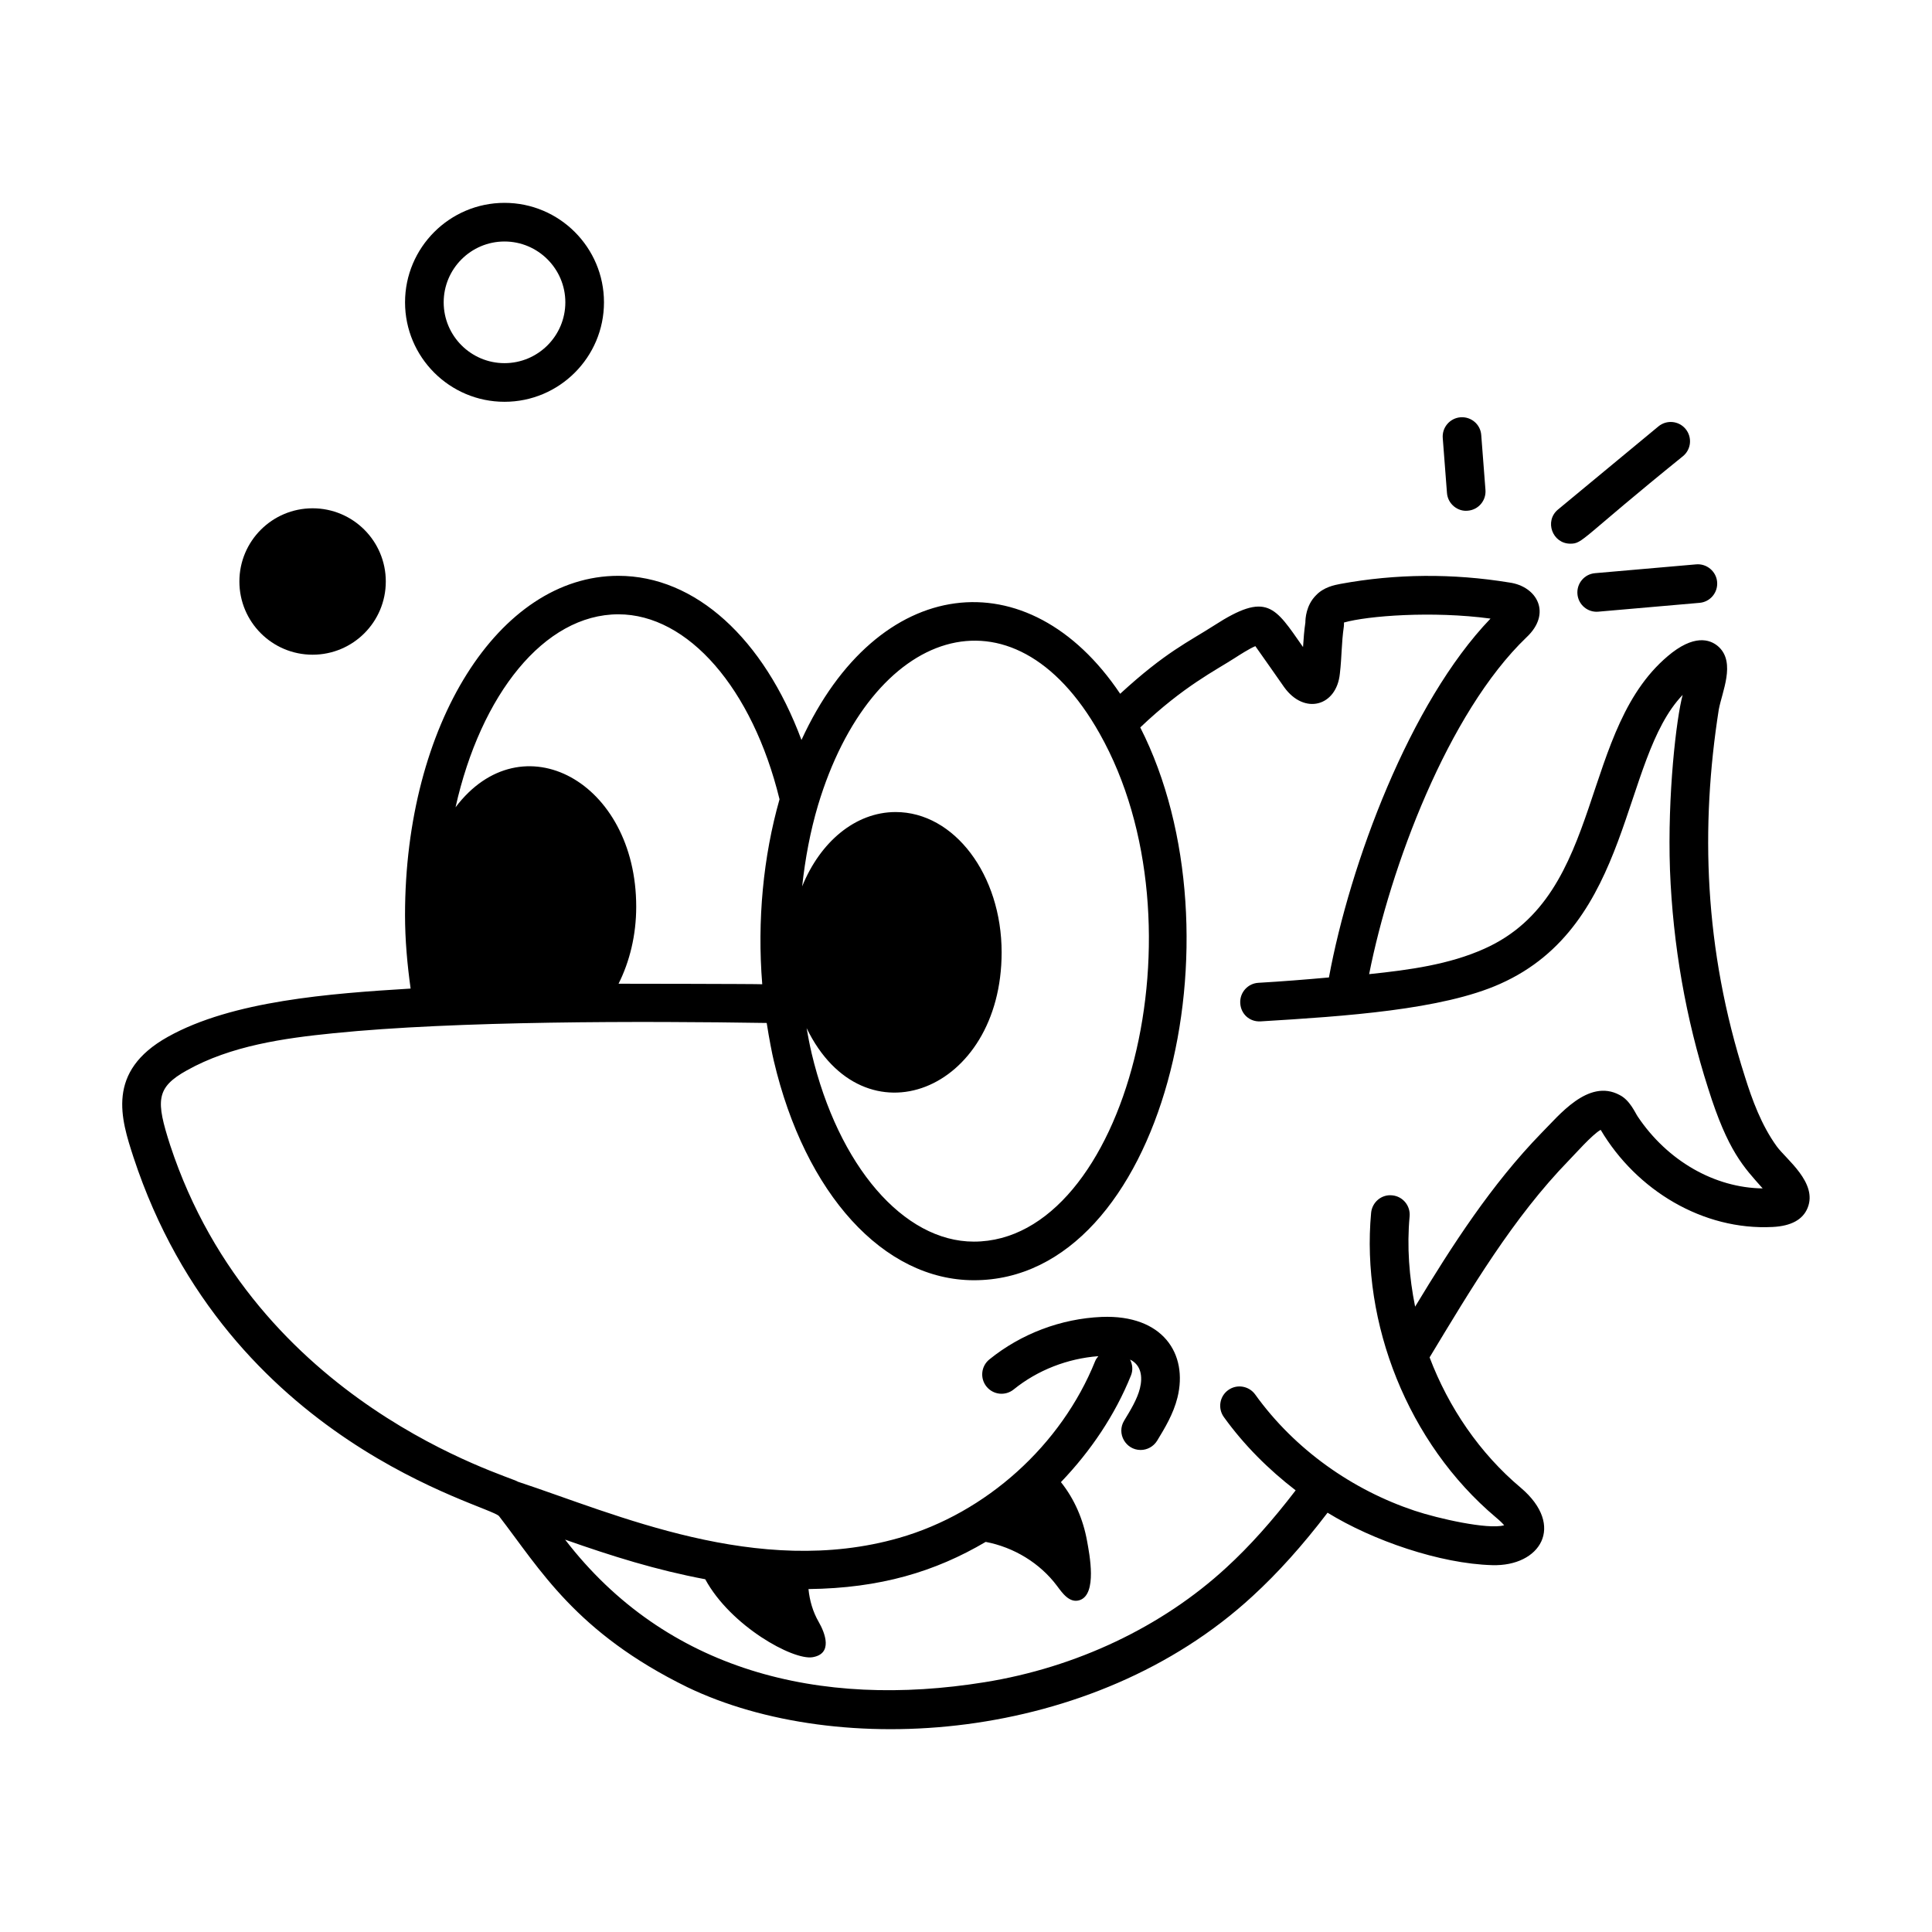 <?xml version="1.0" encoding="UTF-8"?>
<svg width="1200pt" height="1200pt" version="1.1" viewBox="0 0 1200 1200" xmlns="http://www.w3.org/2000/svg">
 <path d="m309.98 941.72c25.5 33.047 47.578 72.234 116.95 106.22 93.891 45.141 251.76 35.016 351.05-56.531 15.703-14.391 31.031-31.453 46.594-51.844 27.984 17.25 69.844 31.688 102.28 32.578 29.766 0.891 45.656-24.328 17.766-48.047-25.547-21.422-44.906-49.969-56.672-81 25.688-42.516 51.891-86.766 86.578-122.44 3.094-3.094 14.484-16.078 19.688-18.891 22.312 37.688 63.703 62.531 106.78 60.328 11.484-0.562 18.797-4.547 21.75-11.859 6.375-15.656-13.406-30.234-19.172-38.203-9.609-13.266-15.375-29.25-19.734-43.172-25.547-79.688-27.656-155.58-16.266-228.19 2.062-11.016 10.453-28.828 0.141-38.719-4.125-3.891-13.312-8.672-29.109 3.375-58.828 45.844-40.5 150.05-116.72 183.98-21.609 9.703-46.172 13.125-71.484 15.75 13.078-66.141 48.844-162.28 97.688-209.16 15.938-14.859 6.656-31.688-10.547-34.078-35.25-5.766-70.547-5.484-104.95 0.844-3.656 0.703-10.406 1.969-15.234 7.125-6.188 6.188-6.562 14.625-6.562 16.875-0.75 4.969-1.125 10.078-1.453 15.234-17.531-25.031-22.172-34.781-55.312-13.359-15.75 10.125-29.953 16.359-58.266 42.375-57-84.891-150.56-74.438-197.95 28.688-23.438-62.906-65.859-101.95-113.77-101.95-74.297 0-132.47 92.578-132.47 210.71 0 15.516 1.406 30.75 3.469 45.656-49.922 3.047-110.67 7.547-150.74 29.953-38.672 21.562-29.109 51.094-21.375 74.859 58.594 178.08 221.58 215.95 227.06 222.89zm372.94-486.24c67.219 118.83 16.266 315.71-78.047 315.71-43.688 0-84.141-47.016-100.78-117.05-0.328-1.922-0.844-2.812-3.094-15.562 35.484 73.031 121.13 39.609 121.13-47.062 0-48.141-29.438-87.141-65.812-87.141-25.125 0-46.969 18.703-58.078 46.172 1.875-17.344 5.062-34.266 9.844-50.391 33-109.83 120.61-141 174.84-44.672zm-298.82-73.922c43.266 0 83.25 46.031 100.08 114.89-10.078 35.484-13.969 75.141-10.734 114.89-2.484-0.234-86.812-0.328-89.25-0.328 6.891-13.734 10.969-30.141 10.969-47.859 0-77.766-71.109-116.16-112.22-61.734 15.656-69.984 55.031-119.86 101.16-119.86zm-268.03 283.26c27.281-15.281 60.141-19.969 91.078-23.062 76.266-7.734 192.37-7.594 269.06-6.375 1.547 9.938 3.422 19.406 4.406 23.484 19.453 82.781 68.25 136.31 124.31 136.31 117.66 0 168.74-214.55 103.31-343.36 27-25.688 46.781-35.391 58.875-43.219 2.625-1.688 8.859-5.719 12.609-7.266 1.266 1.688 16.781 23.906 17.906 25.5 12.562 17.438 32.578 11.859 34.594-8.484 1.266-10.828 0.891-18.234 2.484-29.391 0.047-1.172 0.141-1.969 0.047-2.297 14.719-4.172 54.844-7.312 91.031-2.438-50.156 52.172-87.328 152.29-100.36 222.89-14.625 1.312-29.203 2.484-43.828 3.328-6.609 0.375-11.672 6.094-11.25 12.703 0.375 6.609 5.719 11.672 12.703 11.25 52.406-3.188 112.69-7.172 148.69-23.297 82.547-36.703 74.766-139.18 113.39-179.48-3.891 14.297-9.516 62.016-7.875 108.8 1.828 46.547 9.797 92.203 23.719 135.61 12.281 39.188 22.172 48.938 33.844 62.109-29.766-0.328-59.156-17.062-77.625-44.672-1.547-2.25-4.828-10.172-11.25-13.359-19.5-10.453-37.828 12.984-48.516 23.625-31.031 31.922-55.406 69.703-78.469 107.86-3.703-18.422-5.156-37.266-3.422-56.062 0.609-6.609-4.219-12.469-10.828-13.078-6.609-0.703-12.422 4.219-13.078 10.828-6.375 68.484 22.828 143.11 77.438 189.14 2.812 2.344 4.359 3.938 5.203 4.969-0.094 0-0.234 0.047-0.281 0.047-9.844 2.672-40.453-4.125-55.453-9.141-38.438-12.844-74.25-37.828-98.906-72.141-3.891-5.391-11.391-6.609-16.734-2.766-5.391 3.844-6.609 11.344-2.766 16.734 12.516 17.391 27.75 32.578 44.625 45.562-14.438 18.844-28.594 34.734-43.031 47.953-39.891 36.797-93.234 62.062-150.1 71.203-102.66 16.594-197.95-7.078-260.63-88.547 29.25 10.312 56.625 18.891 87.047 24.609 15.75 29.062 54.516 50.438 66.656 48.422 12.656-2.109 7.922-14.812 3.75-22.031-3.562-6.188-5.578-13.172-6.281-20.297 44.625-0.516 78.703-10.828 110.06-29.297 17.484 3.328 33.703 13.125 44.344 27.375 3.188 4.266 7.688 10.875 14.016 8.812 11.062-3.609 6.094-28.641 4.594-36.844-2.391-13.266-7.781-25.922-16.219-36.469 18.469-19.266 33.609-41.672 43.5-66.234 1.359-3.375 0.984-6.891-0.562-9.891 6.891 3.375 7.922 10.594 6.141 17.859-1.688 6.75-5.812 13.5-9.797 20.062-4.922 8.062 1.031 18.234 10.219 18.234 4.031 0 7.969-2.062 10.266-5.766 4.688-7.734 10.031-16.453 12.609-26.766 6.75-27.281-9.188-51.609-47.062-50.109-25.312 1.078-50.062 10.453-69.75 26.391-5.156 4.172-5.953 11.719-1.781 16.875s11.719 5.953 16.875 1.781c14.906-12.047 33.469-19.219 52.594-20.672-0.75 0.938-1.5 1.875-1.969 3.047-21 52.219-67.641 94.312-121.78 109.83-87.844 25.172-176.44-15-236.72-34.875-5.25-3.703-162.94-47.672-216.05-209.06-8.859-27.516-9-35.672 10.359-46.453z"/>
 <path d="m148.69 361.18c0 25.125 20.344 45.469 45.469 45.469s45.469-20.344 45.469-45.469-20.344-45.469-45.469-45.469c-25.078 0-45.469 20.344-45.469 45.469z"/>
 <path d="m251.58 187.78c0 34.078 27.703 61.781 61.781 61.781s61.781-27.703 61.781-61.781-27.703-61.781-61.781-61.781-61.781 27.75-61.781 61.781zm99.562 0c0 20.812-16.922 37.781-37.781 37.781-20.812 0-37.781-16.922-37.781-37.781 0-20.812 16.922-37.781 37.781-37.781 20.812 0 37.781 16.969 37.781 37.781z"/>
 <path d="m907.18 259.18c-6.609 0.516-11.578 6.281-11.062 12.891l2.625 34.125c0.516 6.891 6.75 11.672 12.891 11.016 6.609-0.516 11.531-6.281 11.016-12.891l-2.625-34.125c-0.469-6.562-6.188-11.484-12.844-11.016z"/>
 <path d="m975.37 337.69c7.875 0 6.375-2.953 69.984-54.375 5.109-4.219 5.812-11.766 1.594-16.875s-11.766-5.812-16.875-1.594l-62.344 51.609c-8.672 7.172-3.516 21.234 7.641 21.234z"/>
 <path d="m992.76 379.92 62.859-5.484c6.609-0.562 11.484-6.375 10.922-12.984s-6.516-11.484-12.984-10.922l-62.859 5.484c-6.609 0.562-11.484 6.375-10.922 12.984 0.562 6.656 6.422 11.531 12.984 10.922z"/>
</svg>

